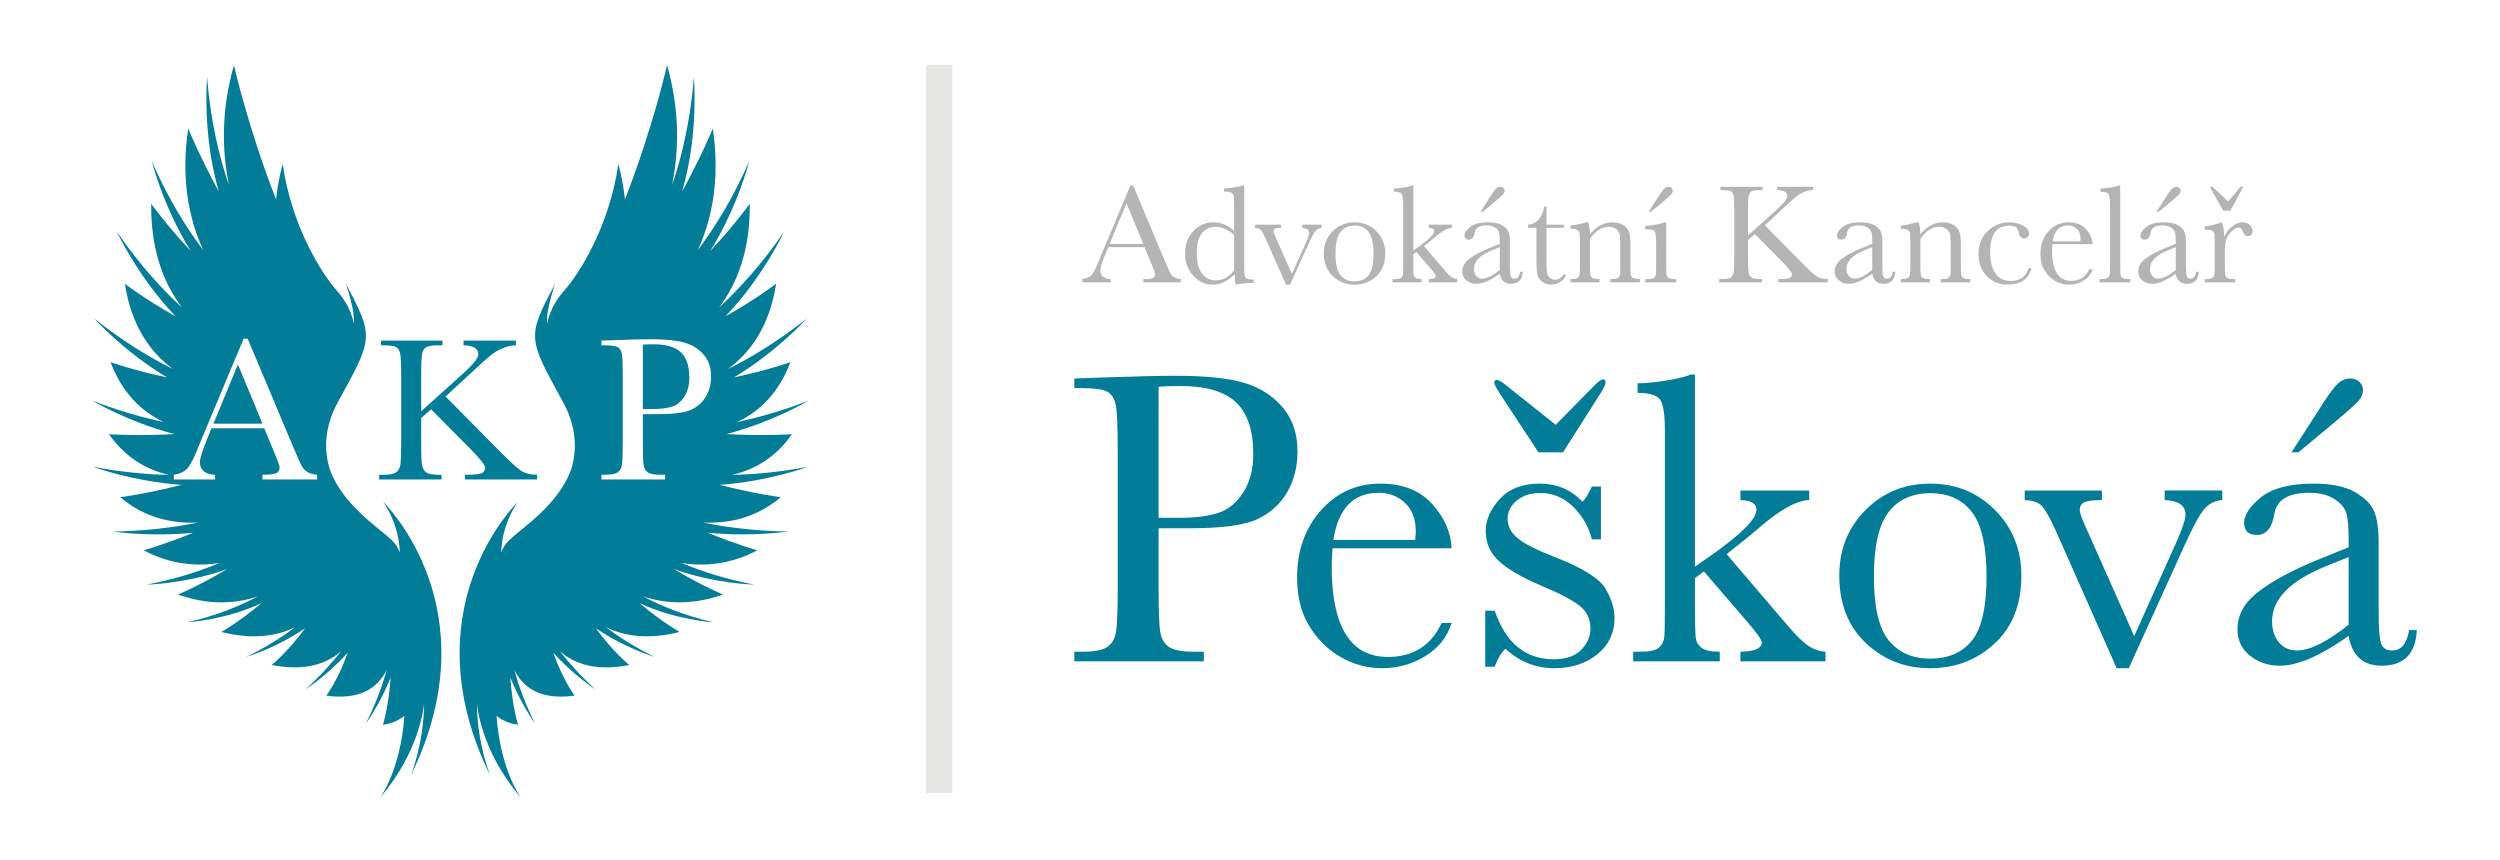 <?xml version="1.0" encoding="utf-8"?>
<!-- Generator: Adobe Illustrator 15.0.0, SVG Export Plug-In . SVG Version: 6.00 Build 0)  -->
<!DOCTYPE svg PUBLIC "-//W3C//DTD SVG 1.1//EN" "http://www.w3.org/Graphics/SVG/1.1/DTD/svg11.dtd">
<svg version="1.1" id="Layer_1" xmlns="http://www.w3.org/2000/svg" xmlns:xlink="http://www.w3.org/1999/xlink" x="0px" y="0px"
	 width="727px" height="250px" viewBox="0 0 727 250" enable-background="new 0 0 727 250" xml:space="preserve">
<path fill="#037D97" d="M336.916,153.617v17.287c0,6.469,0.152,10.705,0.455,12.707s1.122,3.486,2.457,4.457
	s3.841,1.457,7.522,1.457h2.729v2.789h-37.667v-2.789h2.184c3.518,0,5.954-0.445,7.309-1.336c1.354-0.889,2.214-2.273,2.578-4.154
	c0.364-1.881,0.546-6.256,0.546-13.131v-40.338c0-6.55-0.182-10.775-0.546-12.676c-0.364-1.9-1.173-3.215-2.426-3.943
	c-1.253-0.728-3.963-1.092-8.127-1.092h-1.517v-2.79l10.312-0.364c8.249-0.282,14.679-0.424,19.289-0.424
	c8.493,0,15.032,0.667,19.622,2.002c4.59,1.334,8.35,3.699,11.283,7.096c2.932,3.396,4.396,7.684,4.396,12.859
	c0,4.488-1,8.451-3.002,11.889s-4.873,6.045-8.613,7.824s-10.323,2.67-19.744,2.67H336.916z M336.916,150.584h5.884
	c4.731,0,8.552-0.475,11.464-1.426c2.913-0.949,5.338-2.941,7.28-5.975c1.939-3.033,2.91-6.773,2.91-11.221
	c0-6.794-1.668-11.777-5.004-14.952c-3.336-3.175-8.745-4.762-16.226-4.762c-2.75,0-4.852,0.081-6.308,0.243V150.584z"/>
<path fill="#037D97" d="M422.138,159.439h-34.634c-0.162,2.387-0.243,4.166-0.243,5.338c0,8.734,1.365,15.295,4.095,19.684
	c2.729,4.387,6.803,6.58,12.222,6.58c7.359,0,12.576-3.295,15.649-9.887h2.911c-1.294,4.125-3.861,7.35-7.703,9.674
	c-3.842,2.326-8.027,3.488-12.556,3.488c-4.206,0-8.179-1.061-11.919-3.184s-6.804-5.127-9.189-9.008
	c-2.387-3.883-3.578-8.592-3.578-14.133c0-7.846,2.305-14.365,6.914-19.562c4.61-5.195,10.372-7.793,17.287-7.793
	c6.51,0,11.545,1.98,15.104,5.943C420.055,150.543,421.936,154.83,422.138,159.439z M411.523,157.014
	c0.121-0.93,0.182-1.76,0.182-2.488c0-3.557-1.041-6.316-3.124-8.279c-2.083-1.961-4.64-2.941-7.673-2.941
	c-7.36,0-11.747,4.57-13.162,13.709H411.523z"/>
<path fill="#037D97" d="M431.903,193.893v-16.316h2.757c3.204,9.422,8.929,14.133,17.176,14.133c3.58,0,6.255-0.93,8.021-2.791
	c1.767-1.859,2.651-3.902,2.651-6.127c0-2.586-0.943-4.709-2.828-6.367c-1.932-1.658-5.679-3.66-11.238-6.006
	c-5.842-2.467-10.035-4.893-12.58-7.279c-2.546-2.344-3.818-5.236-3.818-8.674c0-3.275,1.367-6.398,4.101-9.371
	c2.732-2.971,6.573-4.457,11.521-4.457c5.041,0,9.212,1.758,12.511,5.277c0.707-0.607,1.625-2.084,2.756-4.43h2.615v15.348h-2.615
	c-0.943-3.68-2.769-6.844-5.477-9.494c-2.711-2.646-5.902-3.973-9.578-3.973c-2.827,0-5.113,0.75-6.855,2.244
	c-1.744,1.496-2.614,3.236-2.614,5.217c0,2.184,0.965,4.064,2.896,5.641c1.885,1.619,5.488,3.457,10.814,5.52
	c8.01,3.115,12.91,6.148,14.701,9.1c1.791,2.992,2.687,5.863,2.687,8.613c0,4.326-1.661,7.846-4.983,10.553
	c-3.321,2.709-7.505,4.064-12.546,4.064c-5.325,0-10.061-1.881-14.206-5.641c-1.272,1.213-2.31,2.951-3.11,5.217H431.903z
	 M454.521,131.537h-7.139l-11.168-16.982c-1.131-1.779-1.696-2.871-1.696-3.275c0-0.525,0.258-0.789,0.778-0.789
	c0.565,0,1.672,0.688,3.321,2.062l13.783,10.979l11.025-11.222c1.319-1.334,2.215-2.001,2.686-2.001
	c0.518,0,0.778,0.303,0.778,0.909c0,0.567-0.448,1.558-1.344,2.972L454.521,131.537z"/>
<path fill="#037D97" d="M506.111,142.639h20.017v2.789c-3.68,0.082-8.613,2.832-14.8,8.25c-1.981,1.697-5.056,4.186-9.22,7.461
	l17.712,20.744c2.669,3.113,4.771,5.146,6.308,6.096c1.536,0.949,3.113,1.465,4.731,1.547v2.789h-24.748v-2.789
	c4.125-0.082,6.188-0.971,6.188-2.67c0-0.768-1.355-2.729-4.064-5.883l-12.737-14.801l-2.608,1.941v7.158
	c0,5.297,0.07,8.623,0.212,9.977c0.142,1.355,0.718,2.406,1.729,3.154c1.01,0.748,2.769,1.123,5.276,1.123v2.789h-25.172v-2.789
	h1.88c2.912,0,4.802-0.414,5.672-1.244c0.869-0.828,1.364-1.82,1.486-2.973c0.121-1.152,0.182-4.498,0.182-10.037v-49.799
	c0-4.812-0.455-7.886-1.365-9.221c-0.909-1.334-3.104-2.001-6.581-2.001v-2.79c2.386,0,5.247-0.283,8.583-0.85
	s5.61-1.131,6.824-1.698h1.273v55.864l5.217-3.639c8.451-5.984,12.677-10.291,12.677-12.92c0-1.779-1.558-2.709-4.671-2.791V142.639
	z"/>
<path fill="#037D97" d="M534.862,167.385c0-7.602,2.548-13.959,7.644-19.076c5.095-5.115,11.362-7.672,18.803-7.672
	c7.48,0,13.77,2.568,18.864,7.703s7.643,11.484,7.643,19.045c0,8.371-2.588,14.953-7.764,19.744
	c-5.177,4.791-11.425,7.188-18.743,7.188c-7.319,0-13.557-2.436-18.712-7.309C537.44,182.135,534.862,175.596,534.862,167.385z
	 M544.932,167.689c0,8.814,1.435,14.992,4.307,18.529c2.871,3.539,6.894,5.309,12.07,5.309c5.297,0,9.351-1.77,12.162-5.309
	c2.81-3.537,4.215-9.715,4.215-18.529c0-8.734-1.395-14.963-4.185-18.684c-2.791-3.719-6.854-5.58-12.192-5.58
	c-5.298,0-9.352,1.85-12.161,5.551C546.336,152.676,544.932,158.914,544.932,167.689z"/>
<path fill="#037D97" d="M619.053,194.316h-3.518l-17.65-39.852c-1.739-3.84-3.115-6.287-4.125-7.338
	c-1.012-1.051-2.669-1.617-4.974-1.699v-2.789h22.442v2.789c-2.467,0-4.155,0.203-5.064,0.607c-0.91,0.404-1.365,1.172-1.365,2.305
	c0,0.889,0.809,3.053,2.427,6.49l13.404,30.145l12.071-26.869c1.899-4.287,2.851-7.076,2.851-8.371c0-2.709-2.022-4.145-6.065-4.307
	v-2.789h16.741v2.789c-2.062,0.121-3.791,0.98-5.187,2.578s-3.347,5.186-5.854,10.766L619.053,194.316z"/>
<path fill="#037D97" d="M700.575,183.217h2.244c-0.364,6.914-3.761,10.371-10.19,10.371c-2.75,0-4.924-0.727-6.521-2.184
	c-1.598-1.455-2.639-3.617-3.124-6.49c-4.044,2.873-7.733,5.035-11.069,6.49c-3.336,1.457-6.318,2.184-8.947,2.184
	c-3.356,0-6.247-0.969-8.673-2.91c-2.427-1.941-3.64-4.51-3.64-7.703c0-4.166,2.032-7.805,6.096-10.918
	c4.064-3.113,9.675-6.146,16.832-9.1l9.401-3.82v-2.428c0-3.436-0.223-5.922-0.667-7.459c-0.445-1.537-1.598-2.912-3.457-4.125
	c-1.86-1.213-4.307-1.82-7.34-1.82c-6.065,0-9.442,2.023-10.129,6.066c-0.647,4.125-2.346,6.186-5.096,6.186
	c-2.467,0-3.7-1.172-3.7-3.518c0-2.305,1.638-4.781,4.913-7.43s8.371-3.973,15.286-3.973c5.135,0,9.118,0.809,11.949,2.426
	c2.829,1.617,4.7,3.457,5.61,5.52s1.364,5.217,1.364,9.463v20.076c0,4.691,0.243,7.703,0.729,9.039c0.485,1.334,1.536,2,3.154,2
	C698.27,189.16,699.928,187.18,700.575,183.217z M682.984,161.986l-6.611,2.67c-10.433,4.246-15.649,9.584-15.649,16.014
	c0,2.547,0.668,4.6,2.002,6.156s3.072,2.334,5.217,2.334c1.899,0,4.104-0.625,6.611-1.879c2.507-1.254,5.316-3.135,8.431-5.643
	V161.986z M668.366,131.537h-2.001l9.098-14.133c1.86-2.91,3.326-4.861,4.398-5.853c1.07-0.991,2.274-1.486,3.608-1.486
	c1.173,0,2.082,0.354,2.729,1.062c0.646,0.708,0.971,1.467,0.971,2.275c0,1.092-0.435,2.143-1.304,3.153
	c-0.87,1.011-3.63,3.458-8.28,7.339L668.366,131.537z"/>
<g>
	<path fill="#B4B4B4" d="M332.827,71.86H322.28l-0.717,1.761c-1.065,2.553-1.597,4.219-1.597,4.997c0,0.833,0.283,1.464,0.85,1.895
		c0.566,0.43,1.293,0.645,2.181,0.645V82.1h-8.253v-0.942c1.229-0.191,2.143-0.625,2.744-1.3c0.601-0.676,1.324-2.099,2.17-4.27
		c0.068-0.205,0.396-0.996,0.983-2.375l8.068-19.27h0.799l9.276,22.055l1.27,2.908c0.287,0.655,0.672,1.171,1.157,1.546
		c0.484,0.375,1.211,0.611,2.181,0.707V82.1h-10.915v-0.942c1.338,0,2.242-0.099,2.713-0.297c0.471-0.198,0.707-0.59,0.707-1.178
		c0-0.3-0.314-1.194-0.942-2.683L332.827,71.86z M332.479,70.939l-4.915-11.836l-4.894,11.836H332.479z"/>
	<path fill="#B4B4B4" d="M358.875,67.109v-6.553c0-1.788-0.024-2.915-0.072-3.379c-0.048-0.464-0.242-0.819-0.583-1.065
		c-0.342-0.246-0.949-0.368-1.823-0.368h-0.43v-0.942c1.651-0.041,3.461-0.328,5.427-0.86h0.431v22.547
		c0,1.952,0.033,3.14,0.102,3.563c0.068,0.423,0.283,0.737,0.646,0.942c0.361,0.205,1.034,0.307,2.017,0.307v0.942
		c-1.979,0.041-3.74,0.218-5.283,0.532c-0.164-0.642-0.245-1.652-0.245-3.031c-1.011,1.01-2.052,1.768-3.124,2.273
		s-2.181,0.758-3.328,0.758c-2.171,0-4.044-0.874-5.621-2.621c-1.577-1.748-2.365-3.863-2.365-6.349c0-2.73,0.805-4.938,2.416-6.625
		s3.529-2.529,5.755-2.529c1.133,0,2.205,0.205,3.215,0.615C357.018,65.676,357.974,66.29,358.875,67.109z M358.875,68.297
		c-0.901-0.778-1.806-1.362-2.713-1.751c-0.908-0.389-1.819-0.584-2.734-0.584c-1.543,0-2.83,0.594-3.86,1.782
		c-1.031,1.188-1.546,3.126-1.546,5.816c0,2.731,0.529,4.744,1.587,6.041c1.058,1.297,2.365,1.946,3.921,1.946
		c1.038,0,2-0.246,2.888-0.737c0.887-0.492,1.707-1.229,2.458-2.212V68.297z"/>
	<path fill="#B4B4B4" d="M375.155,82.775h-1.188l-5.959-13.454c-0.588-1.297-1.052-2.123-1.393-2.478
		c-0.342-0.355-0.901-0.546-1.68-0.573v-0.942h7.577v0.942c-0.833,0-1.403,0.068-1.71,0.205c-0.308,0.137-0.461,0.396-0.461,0.778
		c0,0.3,0.273,1.031,0.819,2.191l4.525,10.178l4.075-9.072c0.642-1.447,0.963-2.389,0.963-2.826c0-0.915-0.683-1.399-2.048-1.454
		v-0.942h5.652v0.942c-0.696,0.041-1.28,0.331-1.751,0.87c-0.472,0.54-1.13,1.751-1.977,3.635L375.155,82.775z"/>
	<path fill="#B4B4B4" d="M384.965,73.683c0-2.566,0.859-4.713,2.58-6.44c1.72-1.727,3.836-2.591,6.349-2.591
		c2.525,0,4.648,0.867,6.368,2.601c1.721,1.734,2.58,3.877,2.58,6.43c0,2.826-0.873,5.048-2.621,6.666
		c-1.747,1.618-3.856,2.427-6.327,2.427c-2.472,0-4.577-0.822-6.318-2.468C385.835,78.663,384.965,76.455,384.965,73.683z
		 M388.364,73.785c0,2.977,0.484,5.062,1.454,6.256c0.969,1.195,2.327,1.792,4.075,1.792c1.788,0,3.156-0.597,4.105-1.792
		c0.949-1.194,1.423-3.28,1.423-6.256c0-2.949-0.471-5.051-1.412-6.307c-0.942-1.256-2.314-1.884-4.116-1.884
		c-1.789,0-3.157,0.625-4.106,1.874S388.364,70.823,388.364,73.785z"/>
	<path fill="#B4B4B4" d="M415.457,65.328h6.758v0.942c-1.243,0.027-2.908,0.956-4.997,2.785c-0.669,0.574-1.707,1.413-3.112,2.519
		l5.979,7.003c0.901,1.052,1.61,1.738,2.13,2.058c0.519,0.321,1.051,0.495,1.597,0.522V82.1h-8.354v-0.942
		c1.393-0.027,2.089-0.328,2.089-0.901c0-0.259-0.458-0.921-1.372-1.986l-4.301-4.997l-0.881,0.655v2.417
		c0,1.789,0.024,2.912,0.072,3.369c0.047,0.458,0.242,0.812,0.583,1.065c0.342,0.253,0.936,0.379,1.782,0.379V82.1h-8.499v-0.942
		h0.635c0.983,0,1.621-0.14,1.915-0.42c0.293-0.28,0.461-0.614,0.502-1.003s0.062-1.519,0.062-3.389V59.532
		c0-1.625-0.154-2.662-0.461-3.112c-0.308-0.451-1.048-0.676-2.222-0.676v-0.942c0.805,0,1.771-0.095,2.897-0.287
		c1.126-0.191,1.895-0.382,2.304-0.573h0.43v18.86l1.762-1.229c2.853-2.021,4.279-3.474,4.279-4.362
		c0-0.601-0.525-0.915-1.576-0.942V65.328z"/>
	<path fill="#B4B4B4" d="M442.079,79.028h0.758c-0.123,2.334-1.27,3.502-3.44,3.502c-0.929,0-1.662-0.246-2.201-0.737
		c-0.54-0.492-0.892-1.222-1.055-2.191c-1.366,0.97-2.611,1.7-3.737,2.191c-1.127,0.491-2.134,0.737-3.021,0.737
		c-1.134,0-2.109-0.328-2.929-0.983s-1.229-1.522-1.229-2.601c0-1.406,0.686-2.635,2.058-3.686s3.267-2.075,5.683-3.072l3.175-1.29
		v-0.819c0-1.16-0.075-2-0.226-2.519c-0.15-0.519-0.54-0.983-1.167-1.393c-0.629-0.41-1.454-0.614-2.479-0.614
		c-2.048,0-3.188,0.683-3.42,2.048c-0.218,1.393-0.792,2.089-1.72,2.089c-0.833,0-1.249-0.396-1.249-1.188
		c0-0.778,0.553-1.614,1.658-2.509c1.106-0.894,2.826-1.341,5.161-1.341c1.733,0,3.078,0.273,4.034,0.819
		c0.955,0.546,1.587,1.167,1.894,1.863c0.308,0.696,0.461,1.761,0.461,3.195v6.778c0,1.584,0.082,2.601,0.246,3.051
		s0.519,0.676,1.064,0.676C441.301,81.035,441.86,80.366,442.079,79.028z M436.141,71.86l-2.232,0.901
		c-3.522,1.434-5.283,3.236-5.283,5.407c0,0.86,0.225,1.553,0.676,2.078c0.45,0.526,1.037,0.789,1.761,0.789
		c0.642,0,1.386-0.211,2.232-0.635c0.846-0.423,1.795-1.058,2.847-1.904V71.86z M431.205,61.58h-0.676l3.071-4.771
		c0.628-0.983,1.123-1.641,1.485-1.976c0.361-0.334,0.768-0.501,1.218-0.501c0.396,0,0.703,0.12,0.922,0.358
		c0.218,0.239,0.327,0.495,0.327,0.768c0,0.369-0.146,0.724-0.439,1.065c-0.294,0.341-1.226,1.167-2.796,2.478L431.205,61.58z"/>
	<path fill="#B4B4B4" d="M454.775,66.27h-5.058v10.137c0,1.556,0.067,2.604,0.204,3.143c0.137,0.54,0.427,0.973,0.87,1.301
		c0.444,0.328,0.918,0.491,1.424,0.491c0.982,0,1.836-0.56,2.56-1.679l0.655,0.389c-0.423,0.901-1.048,1.581-1.874,2.038
		s-1.662,0.686-2.508,0.686c-0.983,0-1.847-0.29-2.591-0.87c-0.744-0.581-1.208-1.26-1.393-2.038
		c-0.185-0.778-0.276-2.144-0.276-4.096V66.27h-2.438v-0.942c1.12-0.027,2.123-0.498,3.011-1.413
		c0.888-0.914,1.454-2.198,1.699-3.85h0.656v5.263h5.058V66.27z"/>
	<path fill="#B4B4B4" d="M461.268,64.652h0.553c0.313,0.847,0.491,2,0.532,3.461c0.982-1.16,2.014-2.027,3.092-2.601
		c1.079-0.574,2.205-0.86,3.379-0.86c1.338,0,2.434,0.28,3.287,0.84c0.854,0.56,1.402,1.246,1.648,2.058
		c0.246,0.812,0.369,1.997,0.369,3.553v5.243c0,1.938,0.033,3.12,0.102,3.543c0.068,0.423,0.283,0.741,0.646,0.952
		c0.361,0.212,1.027,0.317,1.997,0.317V82.1h-8.581v-0.942h0.39c0.982,0,1.624-0.144,1.925-0.43c0.3-0.287,0.471-0.621,0.512-1.003
		c0.041-0.382,0.062-1.508,0.062-3.379v-5.406c0-1.324-0.065-2.27-0.194-2.836c-0.13-0.566-0.479-1.068-1.045-1.505
		s-1.287-0.655-2.16-0.655c-0.997,0-1.949,0.297-2.856,0.891c-0.908,0.594-1.765,1.485-2.57,2.672v6.84
		c0,1.938,0.037,3.12,0.112,3.543c0.075,0.423,0.294,0.741,0.655,0.952c0.362,0.212,1.034,0.317,2.018,0.317V82.1h-8.479v-0.942
		c0.942,0,1.598-0.096,1.966-0.287c0.369-0.191,0.598-0.481,0.687-0.871s0.133-1.607,0.133-3.655v-4.997
		c0-1.952-0.037-3.137-0.112-3.553c-0.075-0.416-0.294-0.73-0.655-0.942c-0.362-0.211-1.034-0.317-2.018-0.317v-0.942
		C458.161,65.43,459.697,65.116,461.268,64.652z"/>
	<path fill="#B4B4B4" d="M484.53,64.652v11.693c0,1.789,0.027,2.915,0.082,3.379c0.055,0.464,0.252,0.819,0.594,1.065
		c0.341,0.246,0.949,0.369,1.822,0.369h0.431V82.1h-9.031v-0.942h0.696c0.969,0,1.601-0.14,1.895-0.42
		c0.293-0.28,0.464-0.614,0.512-1.003s0.071-1.519,0.071-3.389v-5.079c0-1.966-0.092-3.167-0.276-3.604
		c-0.184-0.437-0.43-0.709-0.737-0.819c-0.307-0.109-0.843-0.164-1.607-0.164h-0.553v-0.942c2.43-0.246,4.313-0.607,5.652-1.085
		H484.53z M480.087,61.58h-0.676l3.071-4.771c0.628-0.983,1.123-1.641,1.484-1.976c0.362-0.334,0.769-0.501,1.219-0.501
		c0.396,0,0.703,0.12,0.922,0.358c0.218,0.239,0.327,0.495,0.327,0.768c0,0.369-0.146,0.724-0.44,1.065
		c-0.293,0.341-1.226,1.167-2.795,2.478L480.087,61.58z"/>
	<path fill="#B4B4B4" d="M508.326,68.461l8.478-7.638c1.967-1.761,2.949-3.017,2.949-3.768c0-1.133-0.982-1.727-2.949-1.782v-0.942
		h10.465v0.942c-0.86,0.014-1.724,0.198-2.591,0.553c-0.867,0.355-1.662,0.819-2.386,1.393s-2.068,1.782-4.034,3.625l-5.058,4.669
		l10.402,10.505c2.376,2.417,3.966,3.877,4.771,4.382c0.806,0.505,1.851,0.758,3.134,0.758V82.1h-14.417v-0.942h0.553
		c1.557,0,2.525-0.13,2.908-0.389c0.382-0.259,0.573-0.58,0.573-0.962c0-0.574-0.99-1.85-2.97-3.83l-7.843-7.905l-1.986,1.741v5.058
		c0,2.185,0.055,3.615,0.164,4.291c0.108,0.676,0.385,1.177,0.829,1.505c0.443,0.328,1.293,0.492,2.55,0.492h0.532V82.1H499.93
		v-0.942h0.86c1.188,0,2.01-0.15,2.468-0.451c0.457-0.3,0.751-0.768,0.881-1.403c0.129-0.635,0.194-2.112,0.194-4.434V61.252
		c0-2.293-0.072-3.754-0.215-4.382c-0.144-0.628-0.427-1.051-0.851-1.27c-0.423-0.218-1.413-0.328-2.969-0.328v-0.942h12.287v0.942
		h-0.513c-1.365,0-2.26,0.113-2.683,0.338s-0.706,0.645-0.85,1.259s-0.215,2.076-0.215,4.382V68.461z"/>
	<path fill="#B4B4B4" d="M550.39,79.028h0.758c-0.123,2.334-1.27,3.502-3.44,3.502c-0.929,0-1.662-0.246-2.201-0.737
		c-0.54-0.492-0.892-1.222-1.055-2.191c-1.366,0.97-2.611,1.7-3.737,2.191c-1.127,0.491-2.134,0.737-3.021,0.737
		c-1.134,0-2.109-0.328-2.929-0.983s-1.229-1.522-1.229-2.601c0-1.406,0.686-2.635,2.058-3.686s3.267-2.075,5.683-3.072l3.175-1.29
		v-0.819c0-1.16-0.075-2-0.226-2.519c-0.15-0.519-0.54-0.983-1.167-1.393c-0.629-0.41-1.454-0.614-2.479-0.614
		c-2.048,0-3.188,0.683-3.42,2.048c-0.218,1.393-0.792,2.089-1.72,2.089c-0.833,0-1.249-0.396-1.249-1.188
		c0-0.778,0.553-1.614,1.658-2.509c1.106-0.894,2.826-1.341,5.161-1.341c1.733,0,3.078,0.273,4.034,0.819
		c0.955,0.546,1.587,1.167,1.894,1.863c0.308,0.696,0.461,1.761,0.461,3.195v6.778c0,1.584,0.082,2.601,0.246,3.051
		s0.519,0.676,1.064,0.676C549.611,81.035,550.171,80.366,550.39,79.028z M544.451,71.86l-2.232,0.901
		c-3.522,1.434-5.283,3.236-5.283,5.407c0,0.86,0.225,1.553,0.676,2.078c0.45,0.526,1.037,0.789,1.761,0.789
		c0.642,0,1.386-0.211,2.232-0.635c0.846-0.423,1.795-1.058,2.847-1.904V71.86z"/>
	<path fill="#B4B4B4" d="M557.353,64.652h0.553c0.313,0.847,0.491,2,0.532,3.461c0.982-1.16,2.014-2.027,3.092-2.601
		c1.079-0.574,2.205-0.86,3.379-0.86c1.338,0,2.434,0.28,3.287,0.84c0.854,0.56,1.402,1.246,1.648,2.058
		c0.246,0.812,0.369,1.997,0.369,3.553v5.243c0,1.938,0.033,3.12,0.102,3.543c0.068,0.423,0.283,0.741,0.646,0.952
		c0.361,0.212,1.027,0.317,1.997,0.317V82.1h-8.581v-0.942h0.39c0.982,0,1.624-0.144,1.925-0.43c0.3-0.287,0.471-0.621,0.512-1.003
		c0.041-0.382,0.062-1.508,0.062-3.379v-5.406c0-1.324-0.065-2.27-0.194-2.836c-0.13-0.566-0.479-1.068-1.045-1.505
		s-1.287-0.655-2.16-0.655c-0.997,0-1.949,0.297-2.856,0.891c-0.908,0.594-1.765,1.485-2.57,2.672v6.84
		c0,1.938,0.037,3.12,0.112,3.543c0.075,0.423,0.294,0.741,0.655,0.952c0.362,0.212,1.034,0.317,2.018,0.317V82.1h-8.479v-0.942
		c0.942,0,1.598-0.096,1.966-0.287c0.369-0.191,0.598-0.481,0.687-0.871s0.133-1.607,0.133-3.655v-4.997
		c0-1.952-0.037-3.137-0.112-3.553c-0.075-0.416-0.294-0.73-0.655-0.942c-0.362-0.211-1.034-0.317-2.018-0.317v-0.942
		C554.246,65.43,555.782,65.116,557.353,64.652z"/>
	<path fill="#B4B4B4" d="M589.892,78.004h0.901c-0.929,3.181-3.249,4.771-6.963,4.771c-2.389,0-4.399-0.812-6.03-2.437
		c-1.632-1.625-2.447-3.774-2.447-6.451c0-2.744,0.881-4.969,2.642-6.676s3.843-2.56,6.246-2.56c1.446,0,2.777,0.317,3.993,0.953
		c1.215,0.635,1.822,1.41,1.822,2.324c0,0.341-0.112,0.662-0.338,0.962c-0.225,0.3-0.55,0.451-0.973,0.451
		c-0.901,0-1.454-0.525-1.658-1.577c-0.164-0.792-0.417-1.344-0.758-1.659c-0.355-0.314-1.045-0.471-2.068-0.471
		c-1.83,0-3.205,0.635-4.127,1.905c-0.921,1.27-1.382,3.181-1.382,5.734c0,2.635,0.494,4.697,1.484,6.185
		c0.99,1.488,2.488,2.232,4.495,2.232C587.435,81.69,589.155,80.461,589.892,78.004z"/>
	<path fill="#B4B4B4" d="M608.526,71h-11.692c-0.055,0.806-0.082,1.406-0.082,1.802c0,2.949,0.461,5.164,1.382,6.646
		c0.922,1.481,2.297,2.222,4.127,2.222c2.484,0,4.245-1.112,5.283-3.338h0.982c-0.437,1.393-1.304,2.481-2.601,3.266
		c-1.297,0.785-2.71,1.178-4.239,1.178c-1.42,0-2.761-0.358-4.023-1.075s-2.297-1.73-3.103-3.041s-1.208-2.901-1.208-4.771
		c0-2.648,0.778-4.85,2.334-6.604c1.557-1.754,3.502-2.632,5.837-2.632c2.197,0,3.897,0.669,5.099,2.007
		C607.823,67.997,608.458,69.444,608.526,71z M604.943,70.181c0.041-0.314,0.062-0.594,0.062-0.839c0-1.202-0.353-2.133-1.055-2.795
		c-0.704-0.662-1.567-0.993-2.591-0.993c-2.485,0-3.966,1.543-4.444,4.628H604.943z"/>
	<path fill="#B4B4B4" d="M616.556,53.942v22.403c0,1.789,0.023,2.915,0.071,3.379c0.048,0.464,0.242,0.819,0.584,1.065
		c0.341,0.246,0.948,0.369,1.822,0.369h0.491V82.1h-8.97v-0.942h0.574c0.818,0,1.402-0.113,1.75-0.338
		c0.349-0.226,0.557-0.543,0.625-0.952c0.068-0.41,0.103-1.584,0.103-3.522V59.758c0-1.761-0.157-2.87-0.471-3.328
		c-0.314-0.458-1.079-0.686-2.294-0.686v-0.942c0.833,0,1.812-0.095,2.938-0.287c1.126-0.191,1.901-0.382,2.324-0.573H616.556z"/>
	<path fill="#B4B4B4" d="M638.651,79.028h0.758c-0.123,2.334-1.27,3.502-3.44,3.502c-0.929,0-1.662-0.246-2.201-0.737
		c-0.54-0.492-0.892-1.222-1.055-2.191c-1.366,0.97-2.611,1.7-3.737,2.191c-1.127,0.491-2.134,0.737-3.021,0.737
		c-1.134,0-2.109-0.328-2.929-0.983s-1.229-1.522-1.229-2.601c0-1.406,0.686-2.635,2.058-3.686s3.267-2.075,5.683-3.072l3.175-1.29
		v-0.819c0-1.16-0.075-2-0.226-2.519c-0.15-0.519-0.54-0.983-1.167-1.393c-0.629-0.41-1.454-0.614-2.479-0.614
		c-2.048,0-3.188,0.683-3.42,2.048c-0.218,1.393-0.792,2.089-1.72,2.089c-0.833,0-1.249-0.396-1.249-1.188
		c0-0.778,0.553-1.614,1.658-2.509c1.106-0.894,2.826-1.341,5.161-1.341c1.733,0,3.078,0.273,4.034,0.819
		c0.955,0.546,1.587,1.167,1.894,1.863c0.308,0.696,0.461,1.761,0.461,3.195v6.778c0,1.584,0.082,2.601,0.246,3.051
		s0.519,0.676,1.064,0.676C637.873,81.035,638.433,80.366,638.651,79.028z M632.713,71.86l-2.232,0.901
		c-3.522,1.434-5.283,3.236-5.283,5.407c0,0.86,0.225,1.553,0.676,2.078c0.45,0.526,1.037,0.789,1.761,0.789
		c0.642,0,1.386-0.211,2.232-0.635c0.846-0.423,1.795-1.058,2.847-1.904V71.86z M627.777,61.58h-0.676l3.071-4.771
		c0.628-0.983,1.123-1.641,1.485-1.976c0.361-0.334,0.768-0.501,1.218-0.501c0.396,0,0.703,0.12,0.922,0.358
		c0.218,0.239,0.327,0.495,0.327,0.768c0,0.369-0.146,0.724-0.439,1.065c-0.294,0.341-1.226,1.167-2.796,2.478L627.777,61.58z"/>
	<path fill="#B4B4B4" d="M646.822,68.932c0.464-1.215,1.218-2.232,2.263-3.051c1.044-0.819,2.064-1.229,3.062-1.229
		c0.901,0,1.61,0.28,2.13,0.84c0.519,0.56,0.778,1.133,0.778,1.72c0,0.396-0.134,0.737-0.399,1.024
		c-0.267,0.287-0.591,0.43-0.973,0.43c-0.684,0-1.202-0.505-1.557-1.516c-0.246-0.683-0.614-1.024-1.105-1.024
		c-0.588,0-1.291,0.399-2.109,1.198c-0.819,0.799-1.345,1.628-1.577,2.488c-0.232,0.86-0.349,2.041-0.349,3.543v2.99
		c0,1.789,0.024,2.915,0.072,3.379c0.048,0.464,0.242,0.819,0.584,1.065c0.341,0.246,0.948,0.369,1.822,0.369h0.573V82.1h-8.908
		v-0.942h0.43c0.819,0,1.403-0.113,1.751-0.338c0.349-0.226,0.557-0.543,0.625-0.952c0.068-0.41,0.103-1.584,0.103-3.522v-4.73
		c0-1.802-0.024-2.932-0.072-3.389s-0.242-0.812-0.583-1.065c-0.342-0.252-0.949-0.379-1.823-0.379h-0.43V65.86
		c1.283-0.15,2.963-0.553,5.038-1.208C646.562,65.73,646.781,67.157,646.822,68.932z M648.583,61.273h-2.068l-3.235-5.734
		c-0.328-0.601-0.491-0.969-0.491-1.106c0-0.177,0.074-0.266,0.225-0.266c0.164,0,0.484,0.232,0.963,0.696l3.993,3.707l3.194-3.789
		c0.383-0.45,0.642-0.676,0.778-0.676c0.15,0,0.226,0.103,0.226,0.307c0,0.191-0.13,0.526-0.39,1.003L648.583,61.273z"/>
</g>
<rect x="269.265" y="18.95" fill-rule="evenodd" clip-rule="evenodd" fill="#E6E6E5" width="7.662" height="211.705"/>
<g>
	<polygon fill="#037D97" points="62.068,123.199 76.335,123.199 69.187,105.983 	"/>
	<path fill="#037D97" d="M111.454,145.983c3.615,5.338,4.666,10.669,4.824,14.685c-0.483-1.297-1.229-2.519-2.337-3.59
		c-3.74-3.583-14.396-10.305-18.074-20.697c-1.591-5.294-1.697-11.979,2.394-19.446c10.129-18.543,10.706-18.738,2.299-34.412
		c0,0,2.856,8.019,2.287,11.658c0,0-0.376-4.585-4.968-9.754c-4.579-5.156-13.187-19.113-15.667-36.704
		c0,0-1.272,4.178-1.935,10.281C72.1,37.048,68.034,18.95,68.034,18.95c-3.621,12.667-3.602,24.395-1.447,34.931
		c-2.632-7.63-5.325-18.205-6.365-31.392c0,0-1.478,16.495,3.408,33.19c-5.713-10.431-8.902-18.306-8.902-18.306
		c-2.111,14.271,0.019,25.841,4.334,35.313c-4.71-6.239-10.111-14.784-14.94-25.847c0,0,3.263,13.143,11.351,26.161
		c-7.186-7.687-11.508-13.763-11.508-13.763c-0.125,13.306,3.496,22.935,8.928,30.17c-5.645-5.194-12.329-12.417-18.9-22.02
		c0,0,6.039,13.068,17.021,24.588c-8.958-5.024-14.709-9.473-14.709-9.473C38.22,94.67,43.521,102.3,50.28,107.312
		c-6.616-3.301-14.49-8.012-22.848-14.653c0,0,8.514,9.498,21.125,17.097c-9.83-2.086-16.414-4.441-16.414-4.441
		c3.439,9.046,8.997,14.339,15.461,17.403c-6.146-1.29-13.168-3.258-20.816-6.24c0,0,10.28,6.158,23.912,9.754
		c-11.101,0.613-19.02,0.031-19.02,0.031c4.806,6.815,10.87,10.317,17.428,11.834c-6.39-0.138-13.82-0.783-22.063-2.361
		c0,0,11.477,4.272,25.779,5.262c-10.331,2.612-17.86,3.596-17.86,3.596c7.029,5.927,14.891,7.724,22.627,7.354
		c-6.81,1.391-15.123,2.481-24.738,2.612c0,0,10.443,1.623,23.304,0.363c-8.332,3.421-14.371,5.112-14.371,5.112
		c7.567,4.009,15.016,4.779,21.951,3.69c-5.494,2.317-12.56,4.667-21.099,6.283c0,0,11.414-0.207,23.374-4.518
		c-8.031,4.836-14.259,7.399-14.259,7.399c8.833,3.113,16.577,2.78,23.235,0.538c-4.729,2.519-11.564,5.494-20.479,7.53
		c0,0,11.088-0.64,21.519-5.562c-6.415,5.438-11.653,8.375-11.653,8.375c8.853,2.243,15.88,1.359,21.462-1.403
		c-3.671,2.782-8.357,5.813-14.139,8.633c0,0,8.676-2.55,17.021-8.307c-5.031,6.941-9.729,10.693-9.729,10.693
		c9.341,1.791,15.768-0.069,20.235-4.06c-2.656,3.415-6.045,7.236-10.368,11.12c0,0,6.295-4.004,12.247-10.612
		c-2.869,8.038-6.208,12.46-6.208,12.46c9.384,1.278,14.697-1.854,17.542-7.442c-1.228,4.467-3.126,9.779-6.065,15.586
		c0,0,4.104-5.562,7.229-13.411c-0.607,8.594-2.179,13.544-2.242,13.713c1.36-0.146,3.847-0.67,6.245-2.568
		c-1.171,16.037-7.11,23.824-7.11,23.824c11.846-13.758,12.812-27.339,12.812-27.339c0,11.289-3.828,20.843-3.828,20.843
		C143.378,176.755,111.454,145.983,111.454,145.983z M92.211,139.432H76.335v-1.37c1.946,0,3.261-0.144,3.947-0.432
		c0.685-0.288,1.027-0.859,1.027-1.713c0-0.437-0.457-1.737-1.37-3.901l-3.098-7.477H61.502l-1.042,2.562
		c-1.549,3.713-2.323,6.136-2.323,7.268c0,1.211,0.412,2.13,1.236,2.755c0.824,0.626,1.881,0.938,3.172,0.938v1.37H50.542v-1.37
		c1.787-0.278,3.117-0.908,3.991-1.892c0.874-0.982,1.926-3.053,3.157-6.21c0.099-0.298,0.576-1.449,1.43-3.455l11.735-28.028h1.162
		l13.493,32.079l1.847,4.229c0.417,0.953,0.978,1.703,1.683,2.249c0.705,0.546,1.762,0.889,3.172,1.027V139.432z"/>
</g>
<path fill="#037D97" d="M122.477,119.595l12.331-11.11c2.859-2.562,4.289-4.388,4.289-5.48c0-1.648-1.43-2.512-4.289-2.591v-1.37
	h15.22v1.37c-1.251,0.02-2.507,0.288-3.768,0.804c-1.261,0.517-2.417,1.191-3.47,2.025c-1.053,0.834-3.008,2.591-5.868,5.272
	l-7.357,6.791l15.131,15.28c3.455,3.514,5.768,5.639,6.94,6.373c1.171,0.735,2.69,1.103,4.557,1.103v1.37h-20.969v-1.37h0.804
	c2.264,0,3.673-0.188,4.229-0.565c0.556-0.378,0.834-0.845,0.834-1.4c0-0.834-1.44-2.69-4.319-5.57l-11.408-11.497l-2.889,2.532
	v7.357c0,3.177,0.079,5.257,0.238,6.239c0.159,0.983,0.561,1.713,1.206,2.189c0.646,0.477,1.881,0.715,3.708,0.715h0.774v1.37
	h-18.139v-1.37h1.251c1.728,0,2.924-0.219,3.589-0.655c0.666-0.437,1.092-1.117,1.281-2.04c0.188-0.924,0.283-3.073,0.283-6.448
	V109.11c0-3.336-0.104-5.46-0.313-6.374c-0.208-0.913-0.621-1.529-1.236-1.847c-0.616-0.317-2.055-0.477-4.319-0.477v-1.37h17.871
	v1.37h-0.745c-1.986,0-3.287,0.164-3.902,0.491c-0.616,0.328-1.027,0.938-1.236,1.832c-0.208,0.894-0.312,3.019-0.312,6.374V119.595
	z"/>
<g>
	<path fill="#037D97" d="M190.035,100.115c-1.351,0-2.383,0.04-3.098,0.119v18.705h2.889c2.323,0,4.2-0.233,5.629-0.7
		c1.43-0.466,2.621-1.444,3.574-2.934s1.43-3.326,1.43-5.51c0-3.336-0.819-5.783-2.458-7.342
		C196.364,100.895,193.708,100.115,190.035,100.115z"/>
	<path fill="#037D97" d="M212.897,138.097c6.546-1.517,12.635-5.019,17.415-11.834c0,0-7.893,0.582-19.025-0.031
		c13.651-3.597,23.938-9.754,23.938-9.754c-7.65,2.982-14.678,4.95-20.824,6.24c6.465-3.063,12.021-8.357,15.467-17.403
		c0,0-6.603,2.355-16.433,4.441c12.629-7.599,21.144-17.097,21.144-17.097c-8.382,6.641-16.251,11.352-22.866,14.653
		c6.759-5.012,12.072-12.642,13.989-24.808c0,0-5.757,4.448-14.721,9.473c11-11.521,17.02-24.588,17.02-24.588
		c-6.564,9.603-13.236,16.826-18.888,22.02c5.432-7.236,9.053-16.865,8.921-30.17c0,0-4.329,6.076-11.501,13.763
		c8.093-13.018,11.351-26.161,11.351-26.161c-4.811,11.063-10.235,19.608-14.929,25.847c4.304-9.472,6.434-21.042,4.329-35.313
		c0,0-3.208,7.875-8.921,18.306c4.893-16.696,3.415-33.19,3.415-33.19c-1.04,13.188-3.733,23.762-6.358,31.392
		c2.155-10.537,2.174-22.264-1.447-34.931c0,0-4.072,18.098-12.242,39.054c-0.645-6.103-1.929-10.281-1.929-10.281
		c-2.494,17.591-11.076,31.548-15.668,36.704c-4.591,5.169-4.986,9.754-4.986,9.754c-0.57-3.64,2.292-11.658,2.292-11.658
		c-8.4,15.674-7.831,15.868,2.299,34.412c4.098,7.468,3.984,14.152,2.394,19.446c-3.665,10.393-14.34,17.114-18.067,20.697
		c-1.122,1.071-1.854,2.293-2.331,3.59c0.144-4.016,1.203-9.347,4.824-14.685c0,0-31.924,30.771-8.025,79.518
		c0,0-3.828-9.554-3.828-20.843c0,0,0.946,13.581,12.805,27.339c0,0-5.939-7.787-7.123-23.824c2.399,1.898,4.886,2.423,6.251,2.568
		c-0.057-0.169-1.623-5.119-2.236-13.713c3.126,7.849,7.217,13.411,7.217,13.411c-2.926-5.807-4.818-11.119-6.064-15.586
		c2.844,5.589,8.169,8.721,17.534,7.442c0,0-3.32-4.422-6.195-12.46c5.963,6.608,12.241,10.612,12.241,10.612
		c-4.298-3.884-7.712-7.705-10.349-11.12c4.448,3.99,10.875,5.851,20.216,4.06c0,0-4.693-3.752-9.724-10.693
		c8.37,5.757,17.034,8.307,17.034,8.307c-5.789-2.819-10.462-5.851-14.139-8.633c5.576,2.763,12.61,3.646,21.461,1.403
		c0,0-5.25-2.938-11.658-8.375c10.437,4.923,21.507,5.562,21.507,5.562c-8.902-2.036-15.75-5.012-20.466-7.53
		c6.653,2.242,14.409,2.575,23.235-0.538c0,0-6.24-2.563-14.265-7.399c11.953,4.311,23.373,4.518,23.373,4.518
		c-8.538-1.616-15.604-3.966-21.099-6.283c6.928,1.089,14.377,0.318,21.963-3.69c0,0-6.04-1.691-14.39-5.112
		c12.874,1.26,23.329-0.363,23.329-0.363c-9.641-0.131-17.936-1.222-24.764-2.612c7.762,0.369,15.605-1.428,22.646-7.354
		c0,0-7.531-0.983-17.854-3.596c14.277-0.989,25.773-5.262,25.773-5.262C226.709,137.313,219.298,137.959,212.897,138.097z
		 M205.3,115.276c-0.983,1.688-2.393,2.969-4.229,3.842c-1.837,0.874-5.069,1.311-9.695,1.311h-4.438v8.489
		c0,3.177,0.075,5.257,0.223,6.239c0.149,0.983,0.551,1.713,1.207,2.189s1.886,0.715,3.693,0.715h1.34v1.37h-18.497v-1.37h1.072
		c1.728,0,2.924-0.219,3.589-0.655c0.665-0.437,1.087-1.117,1.266-2.04c0.179-0.924,0.268-3.073,0.268-6.448V109.11
		c0-3.217-0.089-5.292-0.268-6.225c-0.179-0.933-0.576-1.579-1.191-1.936c-0.616-0.357-1.946-0.536-3.991-0.536h-0.745v-1.37
		l5.063-0.179c4.051-0.139,7.208-0.208,9.472-0.208c4.17,0,7.382,0.328,9.635,0.983c2.254,0.655,4.101,1.817,5.54,3.485
		c1.44,1.668,2.16,3.773,2.16,6.314C206.774,111.642,206.282,113.588,205.3,115.276z"/>
</g>
</svg>
